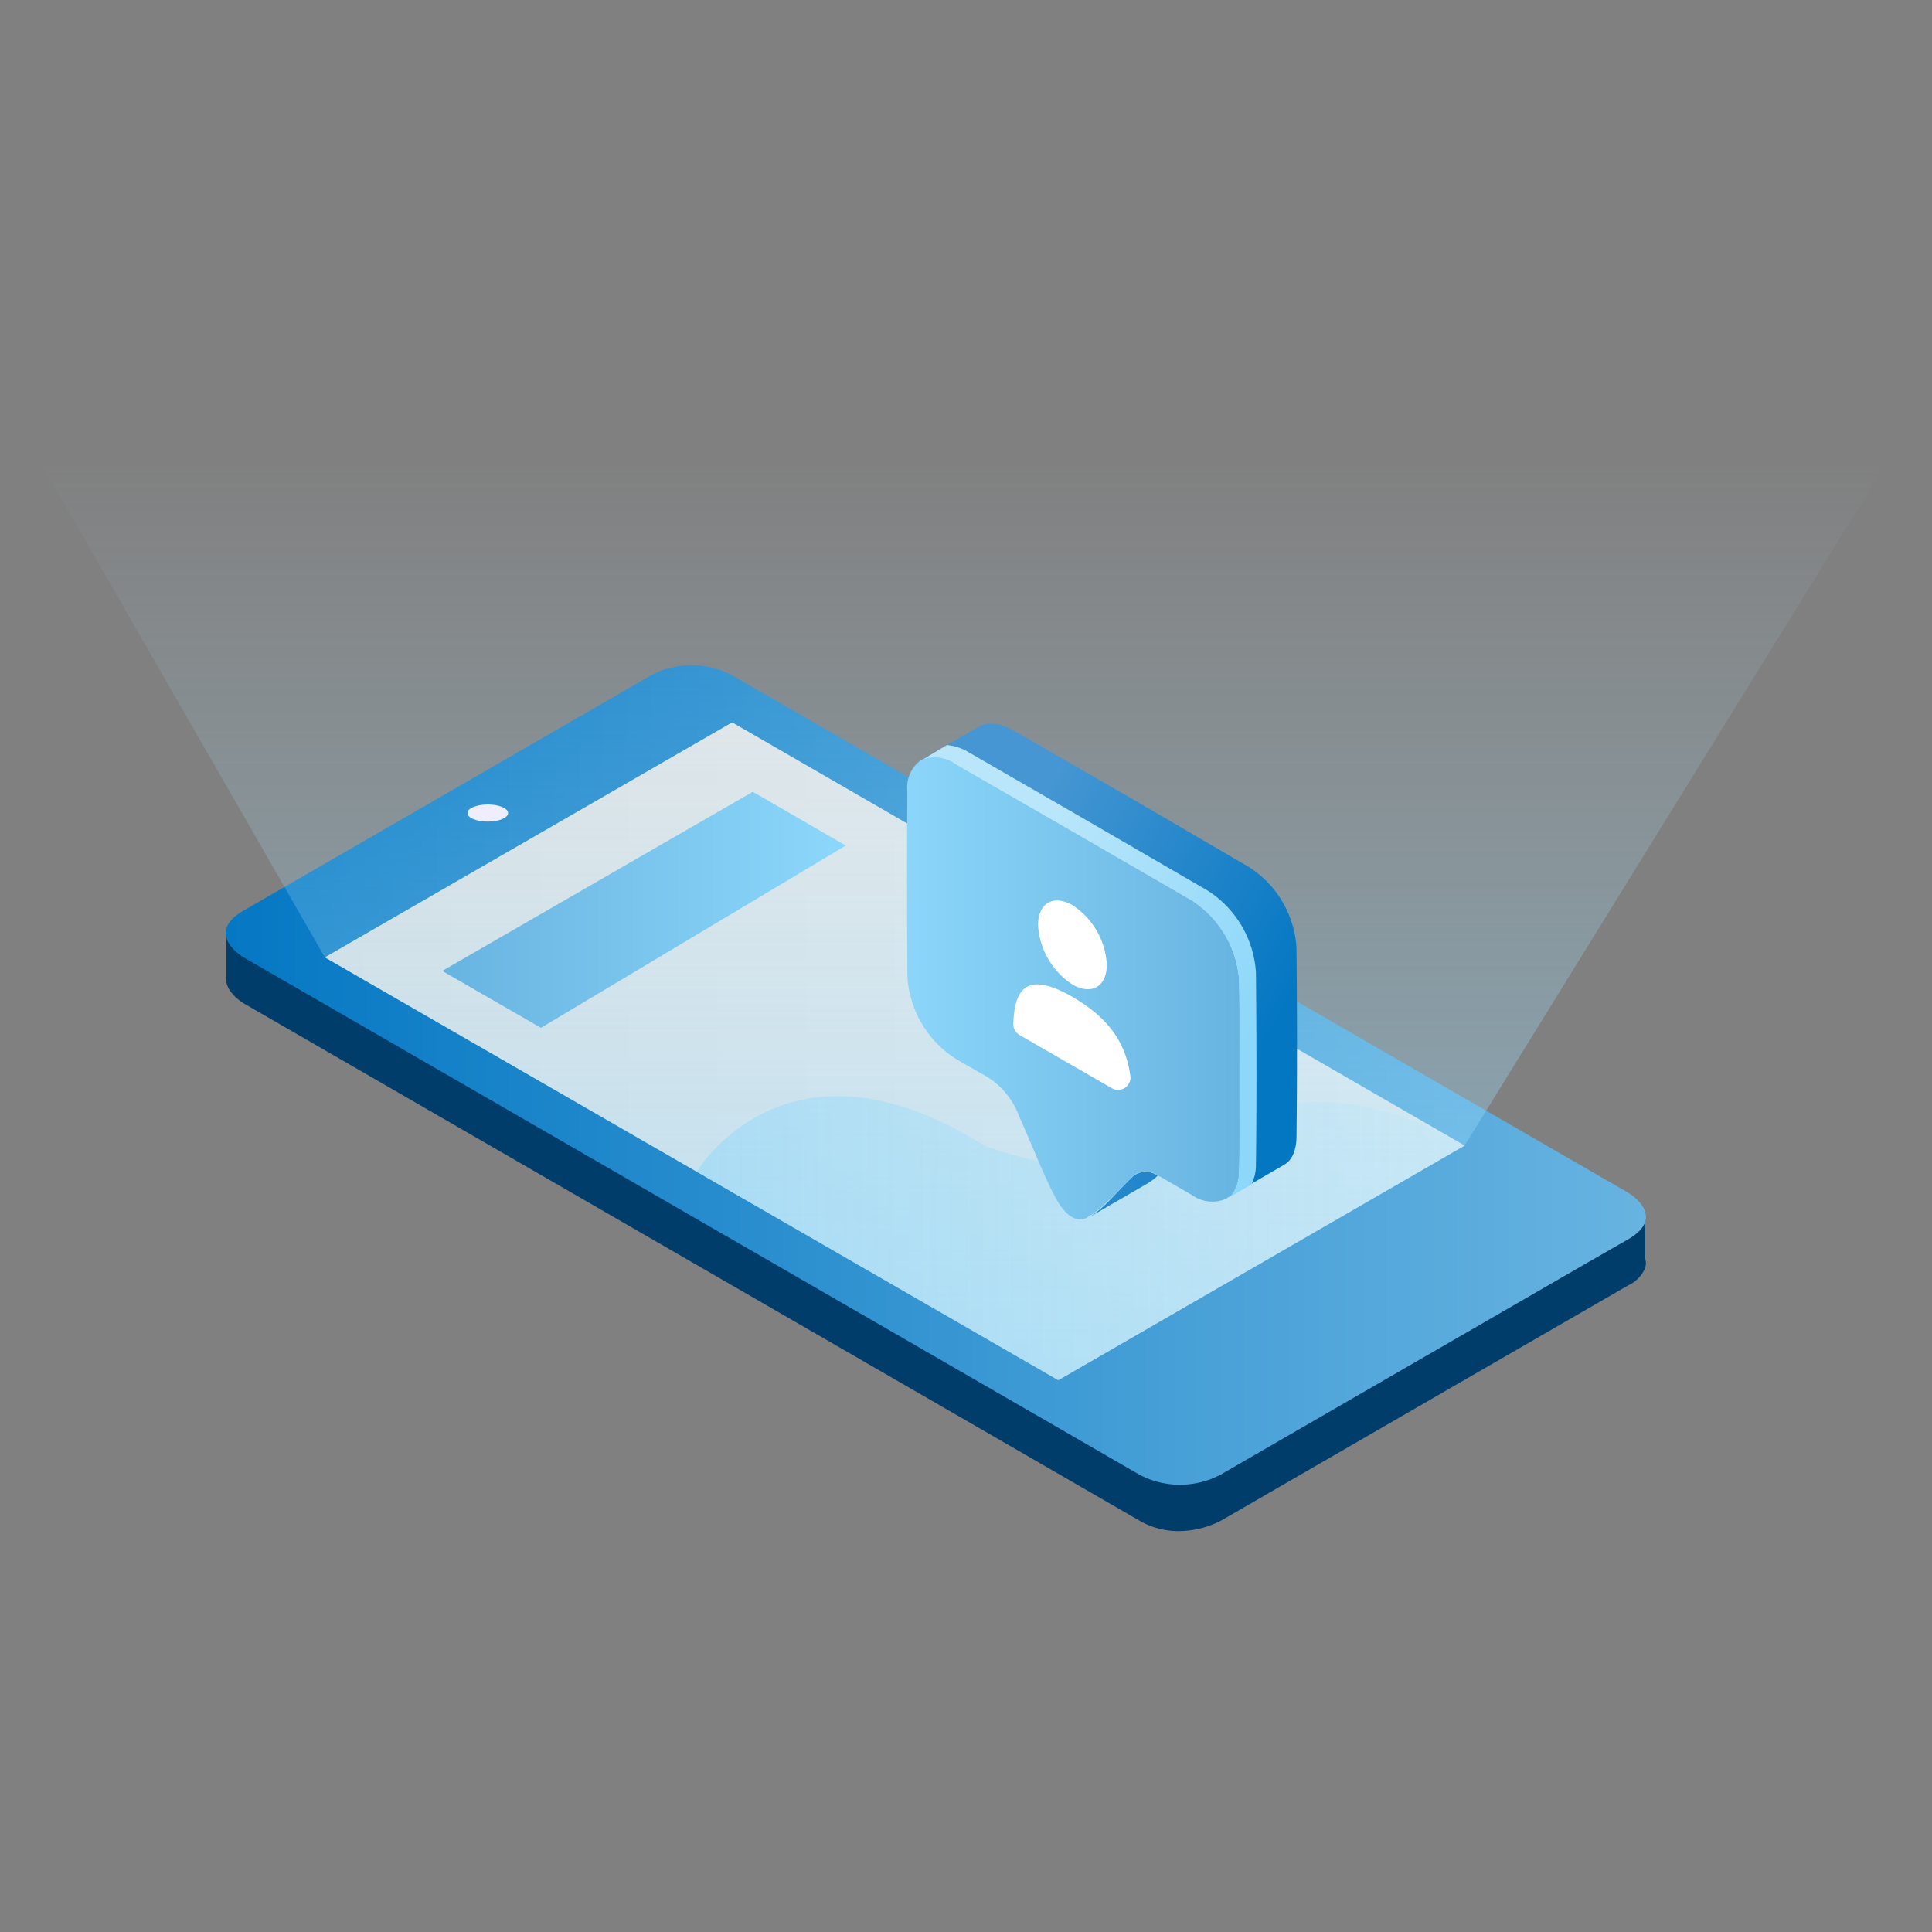<svg xmlns="http://www.w3.org/2000/svg" width="263" height="263" viewBox="0 0 263 263">
    <rect x="0" y="0" width="263" height="263" fill="#808080" stroke="none"/>
    <defs>
        <linearGradient id="a" x1="-.043%" x2="100.005%" y1="50.015%" y2="50.015%">
            <stop offset="0%" stop-color="#003D6B"/>
            <stop offset="100%" stop-color="#003D6B"/>
        </linearGradient>
        <linearGradient id="b" x1="-.02%" x2="100.004%" y1="49.977%" y2="49.977%">
            <stop offset="0%" stop-color="#0477C3"/>
            <stop offset="100%" stop-color="#68B4E1"/>
        </linearGradient>
        <linearGradient id="c" x1="0%" y1="49.993%" y2="49.993%">
            <stop offset="0%" stop-color="#E2E2E2"/>
            <stop offset="100%" stop-color="#EFEFEF"/>
        </linearGradient>
        <linearGradient id="d" x1="49.997%" x2="49.997%" y1="100.344%" y2="5.352%">
            <stop offset="0%" stop-color="#8CD7FA" stop-opacity=".5"/>
            <stop offset="100%" stop-color="#B9E6FA" stop-opacity="0"/>
        </linearGradient>
        <linearGradient id="e" x1="0%" y1="49.976%" y2="49.976%">
            <stop offset="0%" stop-color="#8CD7FA" stop-opacity=".5"/>
            <stop offset="100%" stop-color="#B9E6FA" stop-opacity=".3"/>
        </linearGradient>
        <linearGradient id="f" x1="84.472%" x2="21.413%" y1="76.874%" y2="31.078%">
            <stop offset="0%" stop-color="#0477C3"/>
            <stop offset="100%" stop-color="#4596D2"/>
        </linearGradient>
        <linearGradient id="g" x1="330.76%" x2="-220.769%" y1="167.915%" y2="-42.096%">
            <stop offset="0%" stop-color="#0477C3"/>
            <stop offset="100%" stop-color="#4596D2"/>
        </linearGradient>
        <linearGradient id="h" x1="86.849%" x2="25.409%" y1="80.803%" y2="32.942%">
            <stop offset="0%" stop-color="#8CD7FA"/>
            <stop offset="100%" stop-color="#B9E6FA"/>
        </linearGradient>
        <linearGradient id="i" x1="100.05%" x2="-4.123%" y1="50.007%" y2="50.007%">
            <stop offset="0%" stop-color="#68B4E1"/>
            <stop offset="100%" stop-color="#8CD7FA"/>
        </linearGradient>
        <linearGradient id="j" x1="0%" y1="50%" y2="50%">
            <stop offset="0%" stop-color="#68B4E1"/>
            <stop offset="100%" stop-color="#8CD7FA"/>
        </linearGradient>
    </defs>
    <g fill="none" fill-rule="evenodd">
        <path fill="#FFF" fill-opacity="0" d="M0 0h263v263H0z"/>
        <g fill-rule="nonzero" transform="translate(0 54)">
            <path fill="url(#a)" d="M223.966 118.557c.109-.39.109-.802 0-1.192v-6.33l-13.108-2.62-111.125-64.21a11.8 11.8 0 0 0-11.089 0l-51.46 29.707-6.383-1.31v6.394c-.289 2.044 2.425 3.617 2.425 3.617l121.9 70.395a10.488 10.488 0 0 0 5.072 1.415c2.087.031 4.15-.455 6.003-1.415l49.887-28.829 5.545-3.197a4.535 4.535 0 0 0 2.36-2.477l-.027.052z"/>
            <path fill="url(#b)" d="M216.062 117.902l-49.887 28.83a11.8 11.8 0 0 1-11.089 0l-121.9-70.396s-5.544-3.197 0-6.395l55.419-32a11.8 11.8 0 0 1 11.089 0l121.9 70.395s5.557 3.198 0 6.395l-5.532 3.171z"/>
            <path fill="url(#c)" d="M199.376 101.941L99.668 44.336 44.223 76.323l99.84 57.553z"/>
            <ellipse cx="66.401" cy="56.68" fill="#FFF2FF" rx="2.766" ry="1.166"/>
            <path fill="url(#d)" d="M44.223 76.323l99.84 57.553 55.313-31.935L262.082.424H.627z"/>
            <path fill="url(#e)" d="M199.376 101.941l-55.313 31.935-49.219-28.37s12.098-20.574 39.178-3.552c0 0 17.525 7.195 30.03-.995-.014-.014 13.094-11.781 35.324.982z"/>
            <path fill="url(#f)" d="M43.255 61.59c.118-8.479.078-17.036 0-25.632a14.047 14.047 0 0 0-6.554-11.06l-16.044-9.265L4.732 6.46a4.903 4.903 0 0 0-4.706-.616L7.864 1.31c1.193-.694 2.884-.537 4.81.564l15.927 9.173 15.964 9.317a14.047 14.047 0 0 1 6.554 11.06c.079 8.583.105 17.153 0 25.631 0 2.084-.708 3.381-1.756 3.932l-7.865 4.573c1.023-.524 1.757-1.835 1.757-3.97z" transform="translate(125.371 43.615)"/>
            <path fill="url(#g)" d="M28.954 62.441a2.766 2.766 0 0 1 3.264 0 8.65 8.65 0 0 1-1.835 1.31l-7.51 4.351a14.68 14.68 0 0 0 2.516-2.031c1.22-1.219 2.346-2.503 3.565-3.63z" transform="translate(125.371 43.615)"/>
            <path fill="url(#h)" d="M3.526.166a6.752 6.752 0 0 1 2.975.983l16.162 9.33 16.306 9.461A14.27 14.27 0 0 1 45.6 31.17c.079 8.715.105 17.416 0 26.025a6.04 6.04 0 0 1-.616 2.778l-3.565 2.058c1.1-.59 1.822-1.887 1.848-4.036.118-8.479.078-17.036 0-25.632a14.047 14.047 0 0 0-6.554-11.06l-16.043-9.265L4.745 2.865A4.903 4.903 0 0 0 .039 2.25L3.526.166z" transform="translate(125.371 47.262)"/>
            <path fill="url(#i)" d="M123.51 53.666a4.625 4.625 0 0 1 1.743-4.115l.17-.105a4.903 4.903 0 0 1 4.706.616l15.926 9.173 16.017 9.278a14.047 14.047 0 0 1 6.554 11.06c.079 8.583.105 17.153 0 25.631 0 2.136-.747 3.447-1.848 4.036a4.733 4.733 0 0 1-4.522-.563l-3.932-2.28a13.66 13.66 0 0 0-.734-.393 2.766 2.766 0 0 0-3.264 0c-1.22 1.14-2.346 2.424-3.565 3.55a14.68 14.68 0 0 1-2.517 2.032l-.328.197c-1.39.694-2.91-.328-4.194-2.687-.76-1.376-1.39-2.83-2.019-4.259-1.022-2.319-1.966-4.665-3.014-6.984a10.484 10.484 0 0 0-4.824-5.556l-3.605-2.07a14.283 14.283 0 0 1-6.737-11.375c-.061-8.413-.065-16.808-.013-25.186z"/>
            <g fill="#FFF">
                <path d="M150.669 77.319c0 2.987-2.097 4.193-4.68 2.7a10.339 10.339 0 0 1-4.679-8.1c0-2.987 2.097-4.192 4.68-2.699 2.761 1.8 4.5 4.808 4.679 8.099zM151.364 94.144l-12.584-7.26a1.703 1.703 0 0 1-.839-1.546c.17-4.56 1.678-7.312 8.075-3.616 5.426 3.132 7.327 6.827 7.864 10.771a1.69 1.69 0 0 1-2.516 1.651z"/>
            </g>
            <path fill="url(#j)" d="M115.134 61.109l-12.661-7.325L60.2 78.17l13.435 7.745z"/>
        </g>
    </g>
</svg>
